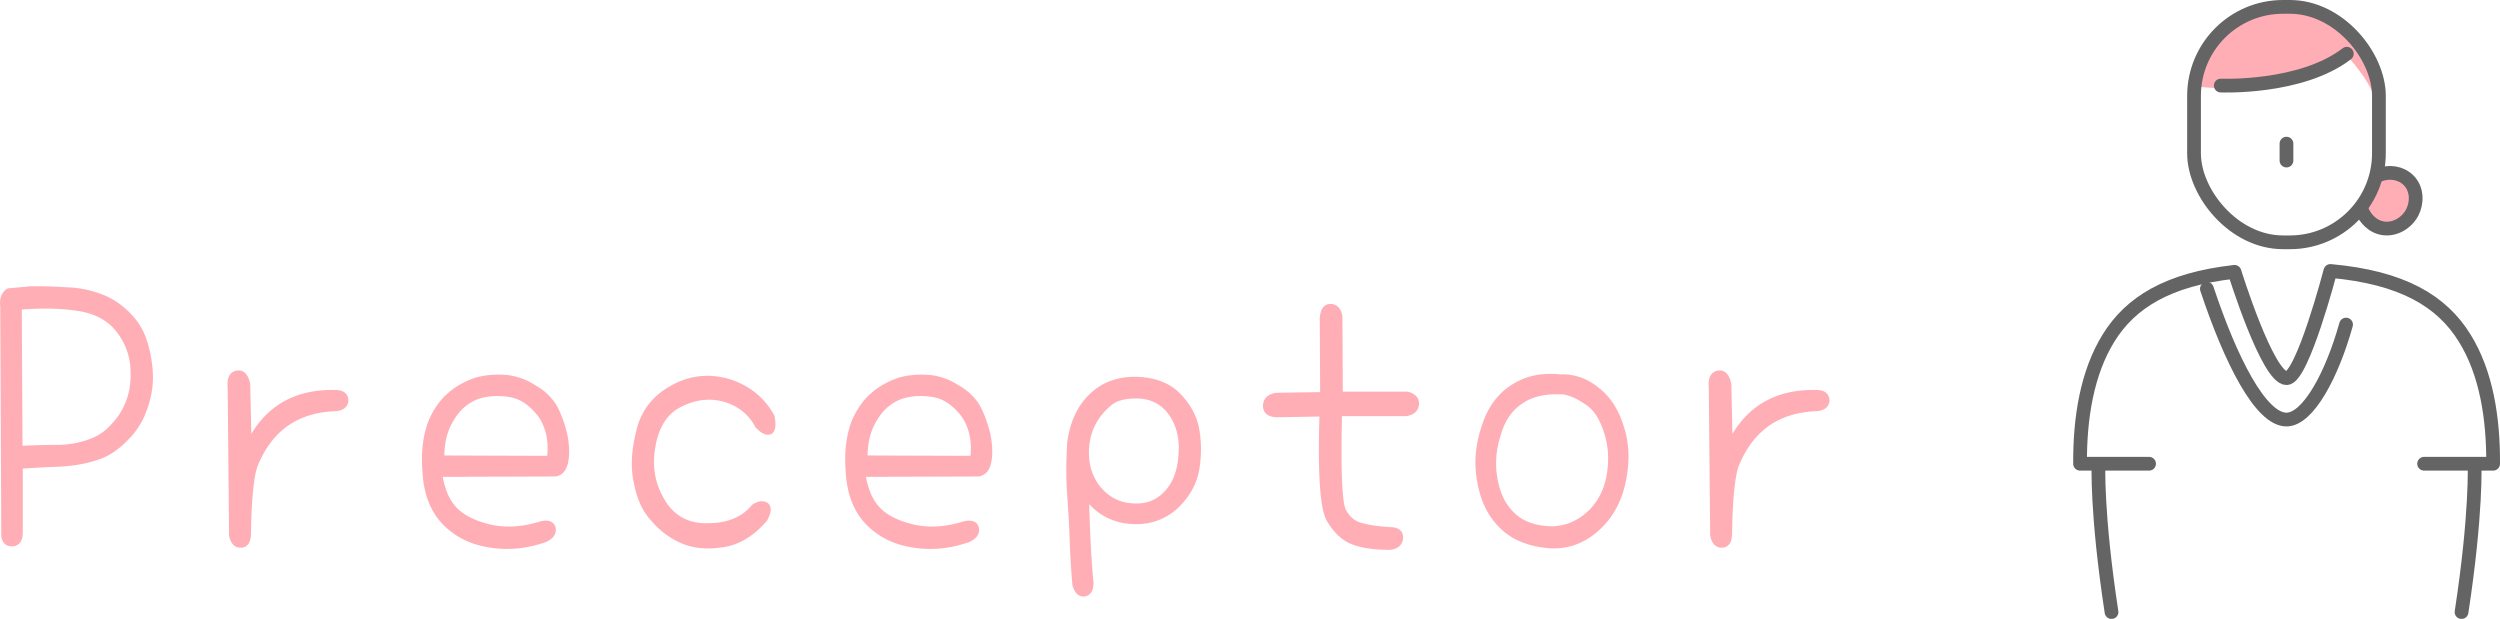 <svg id="_レイヤー_2" data-name="レイヤー 2" xmlns="http://www.w3.org/2000/svg" viewBox="0 0 196.34 48.6"><defs><style>.cls-3{stroke-linecap:round;stroke-linejoin:round;fill:none;stroke:#646464;stroke-width:1.08px}</style></defs><g id="_レイヤー_1-2" data-name="レイヤー 1"><path d="M2.29 22.73c.7 0 1.34 0 1.92.03s1.09.05 1.54.08c.9.09 1.75.31 2.55.67.74.35 1.39.85 1.97 1.5.52.59.89 1.28 1.11 2.08.11.39.2.78.26 1.16.06.39.11.79.12 1.22.02.83-.12 1.67-.42 2.52a5.964 5.964 0 01-1.49 2.41c-.74.76-1.51 1.26-2.33 1.5-.83.28-1.77.44-2.83.5-.52.02-1.04.04-1.56.07-.53.03-1.06.06-1.59.1v5.23c0 .57-.2.86-.61.86s-.62-.29-.58-.86L.27 24.05c-.07-.54.06-.92.42-1.16l1.61-.14zm-.77 12.54c1.05-.05 2.03-.08 2.94-.08s1.73-.14 2.52-.42c.79-.26 1.46-.7 1.99-1.33.57-.59 1-1.31 1.27-2.16.26-.83.33-1.75.22-2.77a5.4 5.4 0 00-1.27-2.8c-.72-.83-1.75-1.35-3.1-1.55-1.37-.2-2.91-.23-4.63-.08l.06 11.19zm18-.24c1.33-2.86 3.63-4.25 6.9-4.15.44.02.67.2.69.55 0 .33-.23.54-.69.61-3.12.09-5.26 1.59-6.43 4.49-.15.41-.27 1.06-.36 1.95-.09.9-.15 2.03-.17 3.39 0 .57-.17.87-.5.89-.37.04-.61-.2-.72-.72l-.11-11.6c-.06-.65.1-1.01.47-1.08.39-.09.66.18.8.8l.11 4.88zm14.95 2.16c.09.61.24 1.15.43 1.62s.45.87.76 1.21c.29.31.67.59 1.14.83.46.24 1.01.43 1.63.58 1.27.3 2.64.21 4.1-.25.5-.11.78 0 .86.3.07.35-.13.64-.61.86-1.44.5-2.85.64-4.24.42-1.42-.2-2.59-.77-3.52-1.69-.94-.94-1.47-2.23-1.58-3.88-.07-.83-.07-1.57.01-2.23.08-.66.22-1.23.4-1.73.2-.48.43-.91.69-1.27.26-.37.55-.69.89-.97a5.92 5.92 0 012.16-1.14c.39-.09.78-.15 1.18-.17.4-.02.77 0 1.12.03.76.11 1.44.37 2.05.78.33.18.63.4.89.65s.48.52.67.82c.33.61.6 1.33.8 2.16.17.83.19 1.53.08 2.11s-.38.89-.8.94l-9.11.03zm8.73-1.14c.18-1.37-.06-2.53-.72-3.49-.74-.96-1.56-1.5-2.46-1.63-.96-.15-1.83-.08-2.6.19-.39.15-.75.37-1.09.65-.34.29-.64.65-.9 1.09-.55.87-.81 1.92-.78 3.16l8.56.03zm16.34-2.63c-.54-1.03-1.4-1.74-2.6-2.1-1.18-.33-2.35-.2-3.52.39-1.18.57-1.91 1.68-2.19 3.32-.3 1.61-.03 3.08.8 4.43.81 1.31 2.03 1.94 3.66 1.88 1.55-.02 2.73-.52 3.54-1.5.35-.24.66-.29.91-.14.22.17.18.52-.11 1.05-1 1.16-2.11 1.83-3.35 1.99-1.24.18-2.3.06-3.19-.36-.44-.2-.84-.45-1.21-.73-.36-.29-.69-.61-.98-.96-.63-.68-1.05-1.62-1.27-2.8-.26-1.15-.2-2.46.17-3.93.33-1.51 1.19-2.66 2.58-3.43 1.37-.79 2.83-.97 4.4-.53 1.53.48 2.67 1.39 3.41 2.74.11.61.07.98-.11 1.11-.22.13-.54-.02-.94-.44zm8.17 3.77c.09.61.24 1.15.43 1.62s.45.87.76 1.21c.29.31.67.59 1.14.83s1.01.43 1.63.58c1.27.3 2.64.21 4.1-.25.5-.11.78 0 .86.3.07.35-.13.64-.61.86-1.44.5-2.85.64-4.24.42-1.42-.2-2.59-.77-3.52-1.69-.94-.94-1.47-2.23-1.58-3.88-.07-.83-.07-1.57.01-2.23s.22-1.23.4-1.73c.2-.48.43-.91.69-1.27.26-.37.55-.69.89-.97a5.92 5.92 0 012.16-1.14c.39-.09.78-.15 1.18-.17.4-.02.77 0 1.12.03.76.11 1.44.37 2.05.78.33.18.63.4.89.65s.48.52.66.82c.33.61.6 1.33.8 2.16.17.83.19 1.53.08 2.11s-.38.89-.8.94l-9.11.03zm8.73-1.14c.18-1.37-.06-2.53-.72-3.49-.74-.96-1.56-1.5-2.46-1.63-.96-.15-1.83-.08-2.6.19-.39.15-.75.37-1.09.65-.34.29-.64.65-.9 1.09-.55.87-.81 1.92-.78 3.16l8.56.03zm7.61-1.19c.2-1.57.75-2.79 1.63-3.66.89-.89 2.01-1.34 3.38-1.36 1.35 0 2.43.35 3.24 1.05.81.76 1.34 1.62 1.58 2.58.22 1 .25 2.08.08 3.24-.17 1.15-.73 2.17-1.69 3.07-1 .87-2.19 1.24-3.57 1.11-1.4-.13-2.55-.8-3.43-2.02.04 1.42.08 2.71.14 3.85.06 1.15.13 2.16.22 3.05 0 .52-.17.79-.5.83-.3.02-.52-.21-.66-.69-.06-.68-.1-1.33-.14-1.95-.04-.62-.06-1.21-.08-1.79-.02-.57-.05-1.14-.08-1.7-.04-.56-.07-1.12-.11-1.68-.09-1.11-.09-2.42 0-3.93zm3.05-3.21c-1.05.87-1.65 1.97-1.8 3.3-.13 1.29.15 2.4.83 3.32.72.92 1.62 1.42 2.69 1.5 1.09.11 1.99-.18 2.71-.89.72-.7 1.14-1.67 1.25-2.91.15-1.27-.06-2.37-.61-3.3-.59-.96-1.44-1.5-2.55-1.61-1.11-.07-1.95.12-2.52.58zm18.11-.64h5.32c.48.13.7.38.66.75-.04.37-.29.59-.75.67h-5.29c-.11 4.65 0 7.25.36 7.78.35.61.82.98 1.41 1.11.59.17 1.37.28 2.33.33.5.02.73.23.69.64-.06.39-.32.6-.8.64-1.22 0-2.18-.14-2.88-.42-.68-.26-1.28-.81-1.8-1.66-.54-.83-.73-3.63-.58-8.39l-3.66.06c-.52-.04-.78-.25-.78-.64 0-.42.26-.68.78-.78l3.71-.06-.03-6.01c.04-.63.24-.93.61-.91.37.02.59.27.67.75l.03 6.15zm17.31-1.36c1.07-.04 2.03.3 2.88 1 .89.68 1.52 1.68 1.91 2.99.41 1.29.44 2.7.11 4.21-.33 1.55-1.05 2.8-2.16 3.74-1.13.96-2.41 1.36-3.85 1.19-1.5-.17-2.67-.69-3.52-1.58-.83-.83-1.38-1.97-1.63-3.41-.26-1.37-.15-2.77.33-4.21.44-1.42 1.19-2.46 2.24-3.13 1.03-.68 2.26-.95 3.68-.8zm.36 1.08c-1.44-.09-2.58.15-3.41.72-.89.57-1.5 1.44-1.83 2.6-.39 1.18-.49 2.34-.3 3.46.09.57.24 1.09.44 1.55.2.46.48.88.83 1.25.65.72 1.58 1.14 2.8 1.25 1.18.11 2.26-.23 3.24-1.02.92-.78 1.5-1.79 1.75-3.05.24-1.25.18-2.44-.17-3.54-.35-1.11-.83-1.87-1.44-2.3-.28-.2-.57-.39-.89-.55s-.66-.29-1.02-.36zm12.96 4.3c1.33-2.86 3.63-4.25 6.9-4.15.44.02.67.2.69.55 0 .33-.23.54-.69.61-3.12.09-5.26 1.59-6.43 4.49-.15.41-.27 1.06-.36 1.95-.09.9-.15 2.03-.17 3.39 0 .57-.17.87-.5.89-.37.04-.61-.2-.72-.72l-.11-11.6c-.06-.65.1-1.01.47-1.08.39-.09.66.18.8.8l.11 4.88z" fill="#ffaeb6" stroke="#ffaeb6" stroke-width=".5" stroke-linecap="round" stroke-linejoin="round"/><path d="M172.54 6.79s6.25 1 11.82-2.36c0 0 1.63 1.66 2.24 3.48 0 0 .65-7.28-6.67-7.28s-7.39 6.16-7.39 6.16zm16.93 9.33c.17-1.15-.51-2.21-1.53-2.36-1.02-.15-1.98.66-2.15 1.81s.51 2.21 1.53 2.36 1.98-.66 2.15-1.81z" stroke-width="0" fill="#ffaeb6"/><rect class="cls-3" x="172.31" y=".54" width="14.52" height="18.49" rx="6.99" ry="6.99"/><path class="cls-3" d="M179.57 11.28v1.33m-5.16-5.89s6.3.27 9.9-2.5m2.5 9.54c.82-.35 1.75-.19 2.34.39.73.72.67 1.82.3 2.53-.44.86-1.47 1.47-2.48 1.21-.96-.25-1.38-1.15-1.44-1.28m-20.72 19.81s-.18 3.79 1.02 11.65m24.55-11.65h5.42c.02-3.58-.53-7.13-2.24-9.88-1.79-2.89-4.87-4.75-10.54-5.26 0 0-2.2 8.42-3.44 8.42-1.5 0-4.09-8.35-4.09-8.35-5.26.59-8.17 2.42-9.89 5.19-1.7 2.75-2.26 6.29-2.24 9.88h5.42m25.56 0s.18 3.79-1.02 11.65"/><path class="cls-3" d="M173.32 22.68c1.87 5.62 4.22 10.27 6.25 10.27 1.71 0 3.59-3.55 4.68-7.46"/></g></svg>